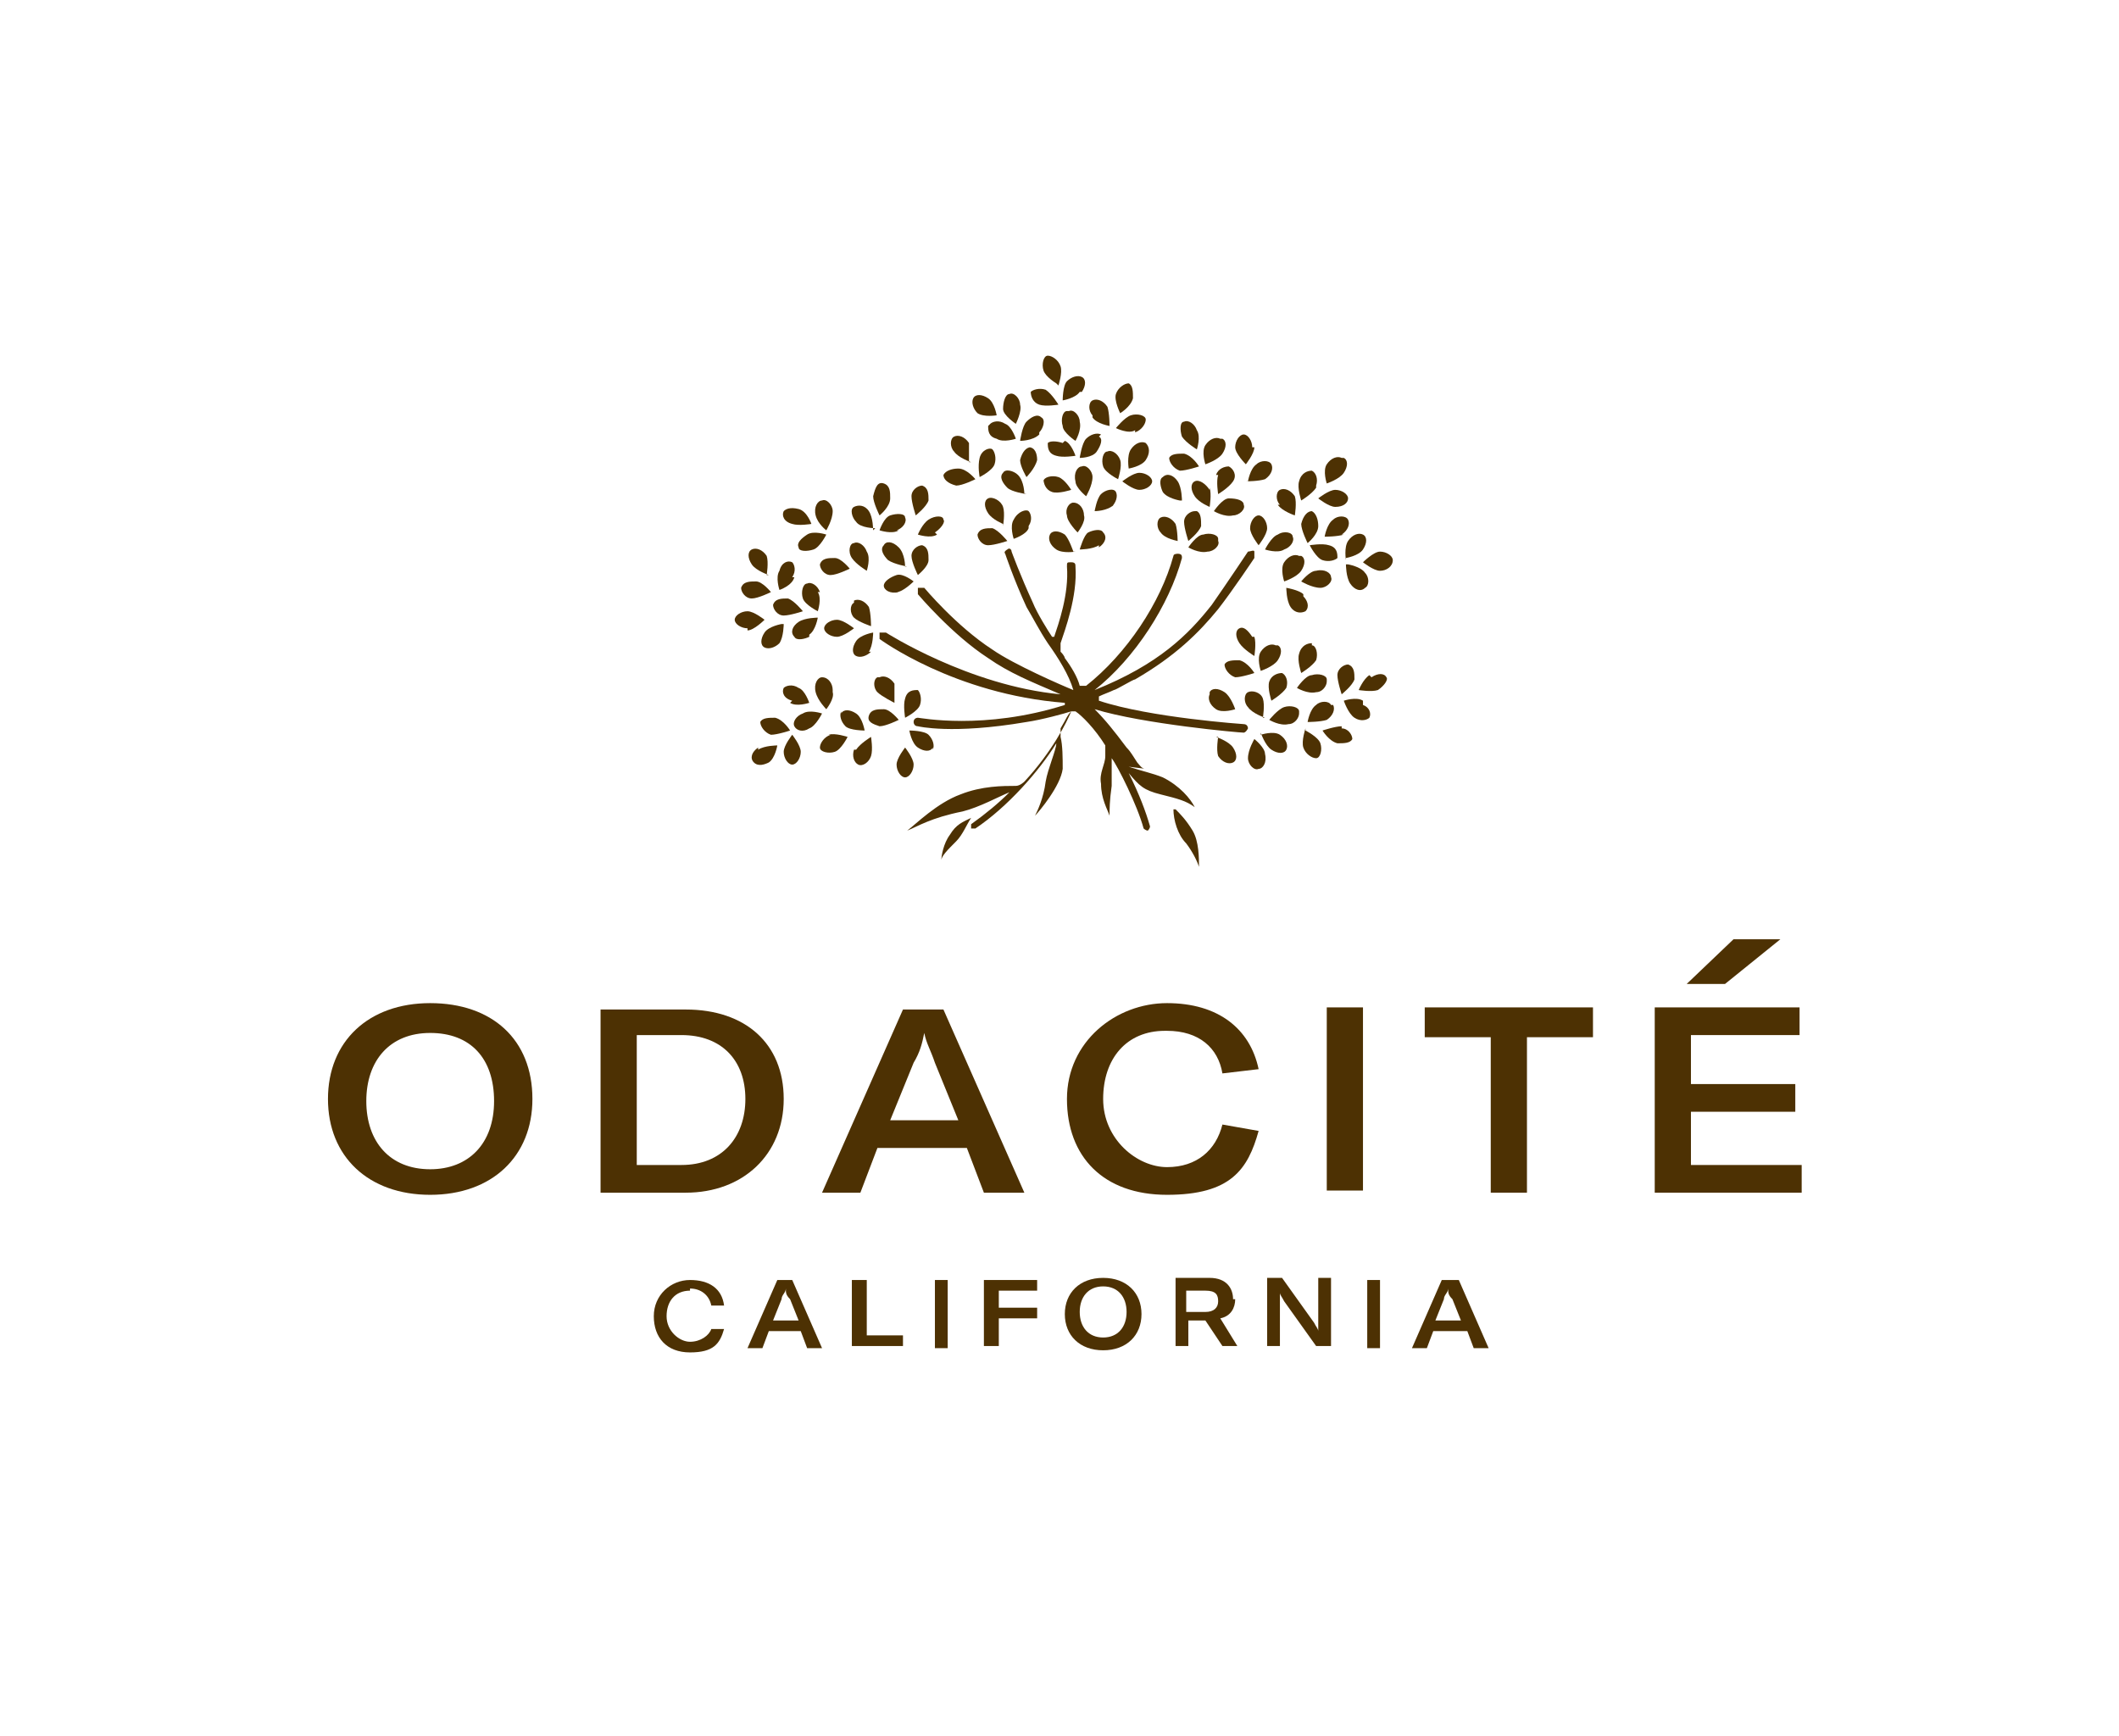 <svg viewBox="0 0 99.5 81.5" version="1.1" xmlns="http://www.w3.org/2000/svg" id="Layer_1">
  
  <defs>
    <style>
      .st0 {
        fill: #4d3103;
      }
    </style>
  </defs>
  <g>
    <polygon points="83.6 44.1 81.4 44.1 79.2 46.2 81 46.2 83.6 44.1" class="st0"></polygon>
    <rect height="3.2" width=".6" y="60.1" x="43.9" class="st0"></rect>
    <path d="M32.4,60.5c.5,0,.9.3,1,.8h.6c-.1-.8-.7-1.2-1.6-1.2s-1.7.7-1.7,1.7.6,1.7,1.7,1.7,1.4-.4,1.6-1.1h-.6c-.1.3-.5.6-1,.6s-1.1-.5-1.1-1.2c0-.7.4-1.2,1.1-1.2" class="st0"></path>
    <polygon points="40.7 60.1 40 60.1 40 63.2 42.4 63.2 42.4 62.7 40.7 62.7 40.7 60.1" class="st0"></polygon>
    <path d="M36.3,62l.4-1c0-.2.2-.3.2-.5h0c0,.2,0,.3.2.5l.4,1h-1.2ZM36.5,60.1l-1.4,3.2h.7l.3-.8h1.5l.3.8h.7l-1.4-3.2h-.7Z" class="st0"></path>
    <rect height="3.2" width=".6" y="60.1" x="64.2" class="st0"></rect>
    <path d="M56.6,61.6h-.9v-1h.9c.5,0,.6.2.6.5s-.2.5-.6.5M57.9,61c0-.5-.3-1-1.1-1h-1.6v3.2h.6v-1.2h.8l.8,1.2h.7l-.8-1.3c.5-.1.7-.5.7-.9" class="st0"></path>
    <path d="M61.9,62.1v.4h0c0-.1-.1-.2-.2-.4l-1.5-2.1h-.7v3.2h.6v-2.1c0-.2,0-.3,0-.4h0c0,.1.1.2.2.4l1.5,2.1h.7v-3.2h-.6v2h0Z" class="st0"></path>
    <path d="M67.4,62l.4-1c0-.2.2-.3.2-.5h0c0,.2,0,.3.2.5l.4,1h-1.2ZM67.7,60.1l-1.4,3.2h.7l.3-.8h1.6l.3.8h.7l-1.4-3.2h-.7Z" class="st0"></path>
    <path d="M51.8,62.8c-.7,0-1.1-.5-1.1-1.2s.4-1.2,1.1-1.2,1.1.5,1.1,1.2-.4,1.2-1.1,1.2M51.8,60c-1.1,0-1.8.7-1.8,1.7s.7,1.7,1.8,1.7,1.8-.7,1.8-1.7-.7-1.7-1.8-1.7" class="st0"></path>
    <polygon points="46.2 63.2 46.9 63.2 46.9 61.9 48.7 61.9 48.7 61.4 46.9 61.4 46.9 60.6 48.7 60.6 48.7 60.1 46.2 60.1 46.2 63.2" class="st0"></polygon>
    <polygon points="66.9 48.7 70 48.7 70 56 71.7 56 71.7 48.7 74.8 48.7 74.8 47.3 66.9 47.3 66.9 48.7" class="st0"></polygon>
    <path d="M20.2,54.9c-1.9,0-3-1.3-3-3.2s1.1-3.2,3-3.2,3,1.2,3,3.2-1.2,3.2-3,3.2M20.2,47.1c-2.9,0-4.8,1.8-4.8,4.5s1.9,4.5,4.8,4.5,4.8-1.8,4.8-4.5c0-2.8-1.9-4.5-4.8-4.5" class="st0"></path>
    <polygon points="79.4 54.7 79.4 52.2 84.3 52.2 84.3 50.9 79.4 50.9 79.4 48.6 84.5 48.6 84.5 47.3 77.7 47.3 77.7 56 84.6 56 84.6 54.7 79.4 54.7" class="st0"></polygon>
    <path d="M54.8,48.4c1.5,0,2.4.8,2.6,2l1.7-.2c-.4-1.9-1.9-3.1-4.3-3.1s-4.7,1.8-4.7,4.5,1.7,4.5,4.7,4.5,3.8-1.2,4.3-3l-1.7-.3c-.3,1.2-1.2,2-2.6,2s-3-1.3-3-3.2c0-1.9,1.1-3.2,2.9-3.2" class="st0"></path>
    <rect height="8.6" width="1.7" y="47.3" x="62.3" class="st0"></rect>
    <path d="M41.8,52.6l1.1-2.7c.3-.5.4-.9.5-1.4h0c.1.5.3.8.5,1.4l1.1,2.7h-3.2ZM48.1,56l-3.8-8.6h-1.9l-3.8,8.6h1.8l.8-2.1h4.2l.8,2.1h1.8Z" class="st0"></path>
    <path d="M29.9,54.7v-6.1h2.1c1.9,0,3,1.2,3,3s-1.1,3.1-3,3.1c0,0-2.2,0-2.2,0ZM36.8,51.6c0-2.6-1.8-4.2-4.6-4.2h-4v8.6h4c2.7,0,4.6-1.8,4.6-4.4" class="st0"></path>
  </g>
  <g>
    <path d="M48.1,23.2s0-.6-.3-.9c-.2-.2-.6-.3-.7-.1-.2.2,0,.5.2.7.2.2.9.3.9.3" class="st0"></path>
    <path d="M48.4,21c-.2,0-.4.2-.5.6,0,.3.3.8.3.8,0,0,.4-.4.5-.8,0-.3-.1-.6-.4-.6" class="st0"></path>
    <path d="M44.9,22.8c.3,0,.9-.3.9-.3,0,0-.4-.5-.8-.5-.3,0-.6.1-.7.3,0,.2.2.4.6.5" class="st0"></path>
    <path d="M46.7,21.8c.1-.3,0-.6-.1-.7s-.5,0-.6.4,0,.9,0,.9c0,0,.6-.3.7-.6" class="st0"></path>
    <path d="M45.5,21.7s0-.6,0-.9c-.2-.3-.5-.4-.7-.3s-.2.5,0,.7c.2.3.8.5.8.5" class="st0"></path>
    <path d="M43.9,25c.3-.2.5-.5.4-.6,0-.2-.4-.2-.7,0-.3.2-.5.7-.5.7,0,0,.6.2.9,0" class="st0"></path>
    <path d="M43.6,23.5c0-.3,0-.6-.3-.7-.2,0-.5.2-.5.5,0,.3.2.9.2.9,0,0,.5-.4.6-.7" class="st0"></path>
    <path d="M38.2,25.8c.3-.1.6-.7.6-.7,0,0-.6-.2-.9,0s-.5.4-.4.6c0,.2.4.2.7.1" class="st0"></path>
    <path d="M39.1,24c0-.3-.3-.6-.5-.5-.2,0-.4.3-.3.7s.5.7.5.7c0,0,.3-.5.3-.9" class="st0"></path>
    <path d="M37.2,24.6c.3.1.9,0,.9,0,0,0-.2-.6-.6-.7s-.6,0-.7.1c-.1.2,0,.5.4.6" class="st0"></path>
    <path d="M42.1,27.8c.3,0,.8-.5.8-.5,0,0-.5-.4-.8-.3s-.6.3-.6.5c0,.2.3.4.7.3" class="st0"></path>
    <path d="M43.1,27s.5-.4.5-.7,0-.6-.3-.7c-.2,0-.5.2-.5.5,0,.3.3.9.3.9" class="st0"></path>
    <path d="M42.5,26.6s0-.6-.3-.9-.6-.3-.7-.1c-.2.2,0,.5.2.7.3.2.9.3.9.3" class="st0"></path>
    <path d="M40.7,26.8s.2-.6,0-.9c-.1-.3-.4-.5-.6-.4-.2,0-.3.4-.1.7.2.3.7.6.7.6" class="st0"></path>
    <path d="M39.2,26.2c-.3,0-.6,0-.7.3,0,.2.2.5.5.5s.9-.3.9-.3c0,0-.4-.5-.7-.5" class="st0"></path>
    <path d="M40.8,30.6c.2-.3.2-.9.2-.9,0,0-.6.1-.8.4-.2.3-.2.6,0,.7.2.1.5,0,.7-.2" class="st0"></path>
    <path d="M40.1,28.3c-.2.1-.2.5,0,.7s.8.4.8.4c0,0,0-.6-.1-.9-.2-.3-.5-.4-.7-.3" class="st0"></path>
    <path d="M39.3,29.1c-.3,0-.6.2-.6.4,0,.2.3.4.6.4.3,0,.8-.4.8-.4,0,0-.5-.4-.8-.4" class="st0"></path>
    <path d="M46.6,24.8c-.3,0-.6,0-.7.3,0,.2.2.5.5.5s.9-.2.9-.2c0,0-.4-.5-.7-.6" class="st0"></path>
    <path d="M48.3,24.7c.2-.3.1-.6,0-.7s-.5,0-.7.4c-.2.3,0,.9,0,.9,0,0,.6-.2.7-.5" class="st0"></path>
    <path d="M47.1,24.7s.1-.6,0-.9-.5-.5-.7-.4c-.2.1-.2.4,0,.7s.7.5.7.5" class="st0"></path>
    <path d="M36.7,29.3s-.6.1-.8.4c-.2.3-.2.6,0,.7s.5,0,.7-.2c.2-.3.2-.9.2-.9" class="st0"></path>
    <path d="M35.1,29.6c.3,0,.8-.5.8-.5,0,0-.5-.4-.8-.4-.3,0-.6.2-.6.4,0,.2.3.4.6.4" class="st0"></path>
    <path d="M38,29.8c.3-.2.4-.8.4-.8,0,0-.6,0-.9.2-.3.2-.4.5-.2.7.1.2.5.1.7,0" class="st0"></path>
    <path d="M38.5,27.8c-.1-.3-.4-.5-.6-.4-.2,0-.3.4-.2.7.1.3.7.6.7.6,0,0,.2-.6,0-.9" class="st0"></path>
    <path d="M37,28.1c-.3,0-.6,0-.7.3,0,.2.2.5.5.5s.9-.2.9-.2c0,0-.4-.5-.7-.6" class="st0"></path>
    <path d="M43.8,35.2c.1-.2,0-.5-.2-.7s-.9-.2-.9-.2c0,0,.1.6.4.8.3.2.6.2.7,0" class="st0"></path>
    <path d="M42.5,36.5c.2,0,.4-.3.4-.6,0-.3-.4-.8-.4-.8,0,0-.4.5-.4.8,0,.3.2.6.4.6" class="st0"></path>
    <path d="M41.5,33.3c-.3,0-.6,0-.7.3s.2.4.5.5c.3,0,.9-.3.9-.3,0,0-.4-.5-.7-.5" class="st0"></path>
    <path d="M43.2,33.1c.1-.3,0-.6-.1-.7-.2,0-.5,0-.6.4-.1.3,0,.9,0,.9,0,0,.6-.3.7-.6" class="st0"></path>
    <path d="M41.2,31.8c-.2.1-.2.5,0,.7s.8.5.8.5c0,0,0-.6,0-.9-.2-.3-.5-.4-.7-.3" class="st0"></path>
    <path d="M40.1,35.2c-.1.3,0,.6.2.7s.5-.1.6-.4,0-.9,0-.9c0,0-.5.3-.7.6" class="st0"></path>
    <path d="M39.5,33.4c-.1.2,0,.5.2.7s.9.2.9.2c0,0-.1-.6-.4-.8s-.6-.2-.7,0" class="st0"></path>
    <path d="M39,34.5c-.3.1-.5.4-.5.6,0,.2.4.3.7.2.3-.1.6-.7.6-.7,0,0-.6-.2-.9-.1" class="st0"></path>
    <path d="M36.8,35.3c0,.3.2.6.4.6s.4-.3.4-.6c0-.3-.4-.8-.4-.8,0,0-.4.5-.4.8" class="st0"></path>
    <path d="M36.4,33.7c-.3,0-.6,0-.7.2,0,.2.2.5.5.6.3,0,.9-.2.9-.2,0,0-.3-.5-.7-.6" class="st0"></path>
    <path d="M35.6,35.1c-.3.2-.4.5-.2.7s.5.1.7,0c.3-.2.4-.8.4-.8,0,0-.6,0-.9.2" class="st0"></path>
    <path d="M38.6,33.5s-.6-.2-.9,0c-.3.1-.5.4-.4.6s.4.3.7.1c.3-.1.6-.7.6-.7" class="st0"></path>
    <path d="M39.1,32.4c0-.3-.2-.6-.5-.6-.2,0-.4.3-.3.7s.5.8.5.8c0,0,.4-.5.3-.8" class="st0"></path>
    <path d="M37.1,33c.3.2.9,0,.9,0,0,0-.2-.6-.5-.7-.3-.2-.6-.1-.7,0-.1.2,0,.5.4.6" class="st0"></path>
    <path d="M41,24.9s0-.6-.2-.9-.5-.3-.7-.2c-.2.1-.1.5.1.7.2.3.9.3.9.3" class="st0"></path>
    <path d="M42.1,24.9c.3-.1.5-.4.4-.6,0-.2-.4-.2-.7-.1-.3.1-.5.7-.5.7,0,0,.6.2.9,0" class="st0"></path>
    <path d="M41.8,23.4c0-.3,0-.6-.3-.7s-.4.2-.5.6c0,.3.3.9.3.9,0,0,.5-.4.5-.8" class="st0"></path>
    <path d="M55.3,25.5s0-.6-.1-.9c-.2-.3-.5-.4-.7-.3s-.2.5,0,.7c.2.3.8.4.8.4" class="st0"></path>
    <path d="M57.2,25.3c0-.2-.4-.3-.7-.2-.3,0-.7.6-.7.6,0,0,.5.3.9.2.3,0,.6-.3.5-.5" class="st0"></path>
    <path d="M56.1,24c-.2,0-.5.2-.5.5,0,.3.2.9.2.9,0,0,.5-.4.6-.7,0-.3,0-.6-.2-.7" class="st0"></path>
    <path d="M55.4,22.1c.3,0,.9-.2.9-.2,0,0-.3-.5-.7-.6-.3,0-.6,0-.7.2,0,.2.2.5.5.6" class="st0"></path>
    <path d="M57.3,20.6c-.2-.1-.5,0-.7.3-.2.3,0,.9,0,.9,0,0,.6-.2.8-.5s.2-.6,0-.7" class="st0"></path>
    <path d="M56.2,21.1s.2-.6,0-.9c-.1-.3-.4-.5-.6-.4-.2,0-.2.4-.1.7.2.3.7.6.7.6" class="st0"></path>
    <path d="M60,25.1c-.3.1-.6.7-.6.7,0,0,.6.2.9,0,.3-.1.5-.4.4-.6,0-.2-.4-.3-.7-.1" class="st0"></path>
    <path d="M59.5,24.8c0-.3-.2-.6-.4-.6s-.4.3-.4.6c0,.3.4.8.4.8,0,0,.4-.5.4-.8" class="st0"></path>
    <path d="M52.2,23.8c.2-.2.3-.5.2-.7s-.5-.1-.7.1c-.2.2-.3.8-.3.8,0,0,.6,0,.9-.3" class="st0"></path>
    <path d="M50.5,22.6c0,.3.5.7.5.7,0,0,.3-.5.3-.9,0-.3-.3-.6-.5-.5-.2,0-.4.3-.3.7" class="st0"></path>
    <path d="M46.4,20c0,.2,0,.5.4.6.3.2.9,0,.9,0,0,0-.2-.6-.5-.7-.3-.2-.6-.1-.7,0" class="st0"></path>
    <path d="M48.8,20.3c.2-.2.3-.6.1-.7-.2-.2-.5,0-.7.2-.2.2-.3.9-.3.9,0,0,.6,0,.9-.3" class="st0"></path>
    <path d="M47.9,19c0-.3-.3-.6-.5-.5-.2,0-.3.4-.3.7s.6.7.6.7c0,0,.3-.6.2-.9" class="st0"></path>
    <path d="M56.8,23c-.2-.3-.5-.5-.7-.4-.2.1-.2.4,0,.7s.7.5.7.5c0,0,.1-.6,0-.9" class="st0"></path>
    <path d="M57,24s.5.3.9.2c.3,0,.6-.3.5-.5,0-.2-.3-.3-.7-.3-.3,0-.7.6-.7.6" class="st0"></path>
    <path d="M57.2,22.3c-.1.3,0,.9,0,.9,0,0,.5-.3.7-.6s0-.6-.2-.7c-.2,0-.5.1-.6.4" class="st0"></path>
    <path d="M59.3,33.7s.1-.6,0-.9-.5-.4-.7-.3c-.2.1-.2.5,0,.7.2.3.8.5.8.5" class="st0"></path>
    <path d="M61,33.4c0-.2-.4-.3-.7-.2s-.7.6-.7.6c0,0,.5.3.9.2.3,0,.5-.3.5-.5" class="st0"></path>
    <path d="M60.4,32.3c.1-.3,0-.6-.2-.7-.2,0-.5.1-.6.4s.1.9.1.9c0,0,.5-.3.7-.6" class="st0"></path>
    <path d="M59.2,34.4s.2.6.5.8.6.2.7,0c.1-.2,0-.5-.3-.7-.3-.2-.9,0-.9,0" class="st0"></path>
    <path d="M58.6,35.6c0,.3.3.6.5.5.2,0,.4-.3.3-.7,0-.3-.5-.7-.5-.7,0,0-.3.5-.3.9" class="st0"></path>
    <path d="M62.5,33.1c-.1-.2-.5-.2-.7,0-.3.2-.4.8-.4.8,0,0,.6,0,.9-.1.3-.2.4-.5.3-.7" class="st0"></path>
    <path d="M61.3,34.2s-.2.6-.1.9.4.5.6.5c.2,0,.3-.4.2-.7-.1-.3-.7-.6-.7-.6" class="st0"></path>
    <path d="M63,34.1c-.3,0-.9.2-.9.2,0,0,.3.5.7.6.3,0,.6,0,.7-.2,0-.2-.2-.5-.5-.5" class="st0"></path>
    <path d="M57.2,34.6s-.1.6,0,.9c.2.3.5.4.7.3.2-.1.2-.4,0-.7-.2-.3-.8-.5-.8-.5" class="st0"></path>
    <path d="M62.3,31.9c0-.2-.4-.3-.7-.2-.3,0-.7.6-.7.6,0,0,.5.3.9.2.3,0,.5-.3.5-.5" class="st0"></path>
    <path d="M61.6,30.2c-.2,0-.5.1-.6.5-.1.3.1.9.1.9,0,0,.5-.3.7-.6.1-.3,0-.7-.2-.7" class="st0"></path>
    <path d="M58,31.8c.3,0,.9-.2.9-.2,0,0-.3-.5-.7-.6-.3,0-.6,0-.7.2,0,.2.2.5.5.6" class="st0"></path>
    <path d="M59.9,30.3c-.2-.1-.5,0-.7.3-.2.3,0,.9,0,.9,0,0,.6-.2.8-.5.2-.3.2-.6,0-.7" class="st0"></path>
    <path d="M58.8,29.9c-.2-.3-.4-.5-.6-.4s-.2.4,0,.7c.2.3.7.6.7.6,0,0,.1-.6,0-.9" class="st0"></path>
    <path d="M61,26.1c-.2-.1-.5,0-.7.3-.2.3,0,.9,0,.9,0,0,.6-.2.8-.5.2-.3.2-.6,0-.7" class="st0"></path>
    <path d="M61.2,27.9c-.2-.2-.8-.3-.8-.3,0,0,0,.6.2.9s.5.3.7.2c.2-.2.1-.5-.1-.7" class="st0"></path>
    <path d="M62.5,27.1c0-.2-.3-.4-.7-.3-.3,0-.7.5-.7.5,0,0,.5.3.9.3.3,0,.6-.3.5-.5" class="st0"></path>
    <path d="M61.9,24.7c0-.3-.1-.6-.3-.7-.2,0-.4.2-.5.6,0,.3.3.9.3.9,0,0,.5-.4.5-.8" class="st0"></path>
    <path d="M62.8,26.2c0-.2,0-.5-.4-.6-.3-.1-.9,0-.9,0,0,0,.3.6.6.7.3.1.6,0,.7-.1" class="st0"></path>
    <path d="M63,25.1c.3-.2.4-.5.3-.7-.1-.2-.5-.2-.7,0-.3.2-.4.8-.4.8,0,0,.6,0,.9-.1" class="st0"></path>
    <path d="M60,23.7c.2.3.8.5.8.5,0,0,.1-.6,0-.9-.2-.3-.5-.4-.7-.3-.2.1-.2.5,0,.7" class="st0"></path>
    <path d="M61.8,22.8c.1-.3,0-.6-.2-.7-.2,0-.5.1-.6.5-.1.3.1.9.1.9,0,0,.5-.3.7-.6" class="st0"></path>
    <path d="M49.9,20.8c-.3-.1-.6-.1-.7,0,0,.2,0,.5.4.6.3.1.9,0,.9,0,0,0-.2-.6-.5-.7" class="st0"></path>
    <path d="M51.7,20.4c-.2-.1-.5,0-.7.2s-.3.9-.3.9c0,0,.6,0,.8-.3.2-.3.3-.6.1-.7" class="st0"></path>
    <path d="M50.1,19.3c-.2,0-.3.4-.2.7,0,.3.6.7.6.7,0,0,.3-.5.2-.9,0-.3-.3-.6-.5-.5" class="st0"></path>
    <path d="M63.2,26.2s.6-.1.8-.4c.2-.3.2-.6,0-.7s-.5,0-.7.3c-.2.3-.1.9-.1.9" class="st0"></path>
    <path d="M63.2,26.5s0,.6.2.9c.2.3.5.4.7.2.2-.1.2-.5,0-.7-.2-.3-.8-.4-.8-.4" class="st0"></path>
    <path d="M64.8,25.9c-.3,0-.8.5-.8.5,0,0,.5.4.8.4s.6-.2.6-.5c0-.2-.3-.4-.6-.4" class="st0"></path>
    <path d="M58.5,22.6s.6,0,.9-.1c.3-.2.4-.5.3-.7s-.5-.2-.7,0c-.3.2-.4.8-.4.8" class="st0"></path>
    <path d="M58.8,21c0-.3-.2-.6-.4-.6-.2,0-.4.3-.4.6s.5.8.5.8c0,0,.4-.5.4-.8" class="st0"></path>
    <path d="M63.3,23.4c0-.2-.3-.4-.6-.4s-.8.4-.8.4c0,0,.5.4.8.4.4,0,.6-.2.6-.4" class="st0"></path>
    <path d="M63,21.5c-.2-.1-.5,0-.7.3-.2.3,0,.9,0,.9,0,0,.6-.2.8-.5s.2-.6,0-.7" class="st0"></path>
    <path d="M50.4,25.9s-.2-.6-.4-.8c-.3-.2-.6-.2-.7,0-.1.2,0,.5.3.7.3.2.9.1.9.1" class="st0"></path>
    <path d="M51.6,25.7c.3-.2.4-.5.2-.7-.1-.2-.5-.1-.7,0s-.4.8-.4.8c0,0,.6,0,.9-.2" class="st0"></path>
    <path d="M50.9,24.2c0-.3-.2-.6-.5-.6-.2,0-.4.3-.3.6,0,.3.5.8.5.8,0,0,.4-.5.3-.8" class="st0"></path>
    <path d="M56.8,32.6c-.1.2,0,.5.3.7.3.2.9,0,.9,0,0,0-.2-.6-.5-.8-.3-.2-.6-.2-.7,0" class="st0"></path>
    <path d="M52,21.2c-.2,0-.3.4-.2.7.1.3.7.6.7.6,0,0,.2-.6.1-.9s-.4-.5-.6-.4" class="st0"></path>
    <path d="M53.5,23c.3,0,.6-.2.6-.4,0-.2-.3-.4-.6-.4-.3,0-.8.4-.8.4,0,0,.5.4.8.4" class="st0"></path>
    <path d="M46.8,19.5s-.1-.6-.4-.8c-.3-.2-.6-.2-.7,0-.1.2,0,.5.2.7.3.2.9.1.9.1" class="st0"></path>
    <path d="M50.8,18.4c.2-.3.2-.6,0-.7-.2-.1-.5,0-.7.2s-.2.9-.2.9c0,0,.6-.1.8-.4" class="st0"></path>
    <path d="M49.7,18.1s.2-.6.1-.9c-.1-.3-.4-.5-.6-.5-.2,0-.3.4-.2.7.1.3.6.6.6.6" class="st0"></path>
    <path d="M63.6,31.9c0-.3,0-.6-.3-.7-.2,0-.5.2-.5.5,0,.3.2.9.2.9,0,0,.5-.4.6-.7" class="st0"></path>
    <path d="M64,32.9c-.3-.2-.9,0-.9,0,0,0,.2.6.5.8s.6.1.7,0c.1-.2,0-.5-.3-.6" class="st0"></path>
    <path d="M64.3,31.7c-.3.2-.5.7-.5.7,0,0,.6.1.9,0,.3-.2.5-.5.4-.6-.1-.2-.4-.2-.7,0" class="st0"></path>
    <path d="M51.3,19.6c.2.3.8.4.8.4,0,0,0-.6-.1-.9-.2-.3-.5-.4-.7-.3-.2.1-.2.5,0,.7" class="st0"></path>
    <path d="M53.3,20.3c.3-.1.5-.4.5-.6,0-.2-.4-.3-.7-.2-.3.1-.7.6-.7.6,0,0,.6.3.9.1" class="st0"></path>
    <path d="M53.2,18.7c0-.3,0-.6-.2-.7-.2,0-.5.2-.6.5s.2.9.2.9c0,0,.5-.3.6-.7" class="st0"></path>
    <path d="M53.8,20.8c-.2-.1-.5,0-.7.3-.2.3-.1.9-.1.9,0,0,.6-.1.8-.4.2-.3.2-.6,0-.8" class="st0"></path>
    <path d="M48.8,19c.3.1.9,0,.9,0,0,0-.3-.5-.6-.7-.3-.1-.6,0-.7.1,0,.2.1.5.4.6" class="st0"></path>
    <path d="M35.3,28.1c.3,0,.9-.3.9-.3,0,0-.4-.5-.7-.5-.3,0-.6,0-.7.3,0,.2.2.5.5.5" class="st0"></path>
    <path d="M37.2,27.1c.2-.3.1-.6,0-.7-.2-.1-.5,0-.6.4-.2.3,0,.9,0,.9,0,0,.6-.2.7-.6" class="st0"></path>
    <path d="M36,27s.1-.6,0-.9c-.2-.3-.5-.4-.7-.3s-.2.4,0,.7c.2.3.8.5.8.5" class="st0"></path>
    <path d="M49,22.5c0,.2.1.5.4.6s.9-.1.9-.1c0,0-.3-.5-.6-.6-.3-.1-.7,0-.7.2" class="st0"></path>
    <path d="M55.5,23.5s0-.6-.2-.9c-.2-.3-.5-.4-.7-.2-.2.1-.1.5,0,.7.2.3.8.4.8.4" class="st0"></path>
    <path d="M44.2,40.4s0,0,0,0c0-.2.3-.5.7-.9.3-.3.5-.8.7-1.1,0,0,0,0,0,0-.4.2-.7.3-1,.8-.3.4-.4,1-.4,1.2" class="st0"></path>
    <path d="M53.8,36.1c-.2,0-.3-.2-.4-.3-.2-.3-.3-.5-.5-.7-.6-.8-1-1.3-1.5-1.8,0,0,0,0,0,0,2.3.7,6.8,1.1,7,1.1h0c0,0,.1,0,.2-.2,0,0,0-.2-.2-.2,0,0-4.4-.3-6.8-1.1,0,0,0-.1,0-.2.2-.1.5-.2.7-.3.1,0,.9-.5,1-.5,1.9-1.1,3-2.2,3.9-3.3.7-.9,1.7-2.4,1.7-2.4,0,0,0-.2,0-.3s-.2,0-.3,0c0,0-1,1.5-1.7,2.5-1.1,1.4-2.5,2.8-5.5,4,0,0,0,0,0,0,1.9-1.5,3.5-4,4.1-6.2,0-.1,0-.2-.2-.2,0,0-.2,0-.2.1-.6,2.2-2.2,4.6-4.1,6.1,0,0-.3,0-.3,0-.1-.4-.4-.9-.7-1.3,0,0,0-.1-.2-.3,0-.1,0-.3,0-.4.2-.6.8-2.2.7-3.6,0-.1,0-.2-.2-.2s-.2,0-.2.2c.1,1.3-.4,2.7-.6,3.3,0,0,0,0-.1,0-.2-.3-.7-1.1-.9-1.6-.6-1.3-1-2.4-1-2.4,0-.1-.1-.2-.2-.1h0c0,0-.2.1-.1.2,0,0,.4,1.2,1,2.5.3.5.6,1.1,1,1.7.5.7,1,1.5,1.2,2.2,0,0,0,0,0,0-.5-.2-2.8-1.2-3.8-1.9-1.7-1.1-3.2-2.9-3.2-2.9,0,0-.2,0-.3,0,0,0,0,.2,0,.3,0,0,1.6,1.9,3.3,3,1,.7,2,1.1,3.4,1.7,0,0,0,0,0,0-4.3-.4-8.2-2.9-8.2-2.9,0,0-.2,0-.3,0,0,0,0,.2,0,.3,0,0,3.5,2.6,8.7,3,0,0,0,0,0,.1-3.8,1.2-6.8.6-6.9.6,0,0-.2,0-.2.2,0,0,0,.2.2.2,0,0,1.6.4,5.1-.2.7-.1,1.8-.4,2.1-.5,0,0,0,0,0,0-.2.5-.9,1.9-2.2,3.3,0,0-.2.2-.4.2-.6,0-1.6,0-2.6.4-1.1.4-2.1,1.4-2.5,1.7,0,0,0,0,0,0,.5-.2,1.1-.6,2.6-.9.8-.2,1.7-.7,2.2-.9,0,0,0,0,0,0-.5.5-1.1,1-1.8,1.5,0,0,0,.2,0,.2,0,0,.1,0,.2,0,0,0,0,0,0,0,1.5-1,3-2.7,3.8-4,0,0,0,0,0,0,0,.3-.4,1.2-.5,1.8-.1.8-.4,1.4-.5,1.6,0,0,0,0,0,0,.2-.2,1.2-1.4,1.3-2.2,0-.5,0-1.1-.1-1.5,0-.1,0-.3,0-.4.3-.5.3-.6.5-.8,0,0,.1,0,.2,0,.3.2.9.8,1.4,1.6,0,.1,0,.4,0,.5,0,.4-.3.8-.2,1.3,0,.7.3,1.2.4,1.5,0,0,0,0,0,0,0-.3,0-.7.1-1.4,0-.5,0-1,0-1.3,0,0,0,0,0,0,.3.4,1.2,2.2,1.5,3.3,0,0,.1.1.2.1,0,0,0,0,0,0,0,0,.1-.1.1-.2-.2-.7-.5-1.5-1-2.5,0,0,0,0,0,0,.5.6.7.8,1.5,1,.8.2,1.2.3,1.6.6,0,0,0,0,0,0-.2-.4-.7-1-1.5-1.4-.5-.2-1-.3-1.6-.5" class="st0"></path>
    <path d="M55.2,38c0,0-.1,0-.1,0,0,.5.2,1.2.6,1.6.3.4.5.8.6,1.1,0,0,0,0,0,0,0-.4,0-1.2-.3-1.7-.3-.5-.6-.8-.8-1" class="st0"></path>
  </g>
</svg>